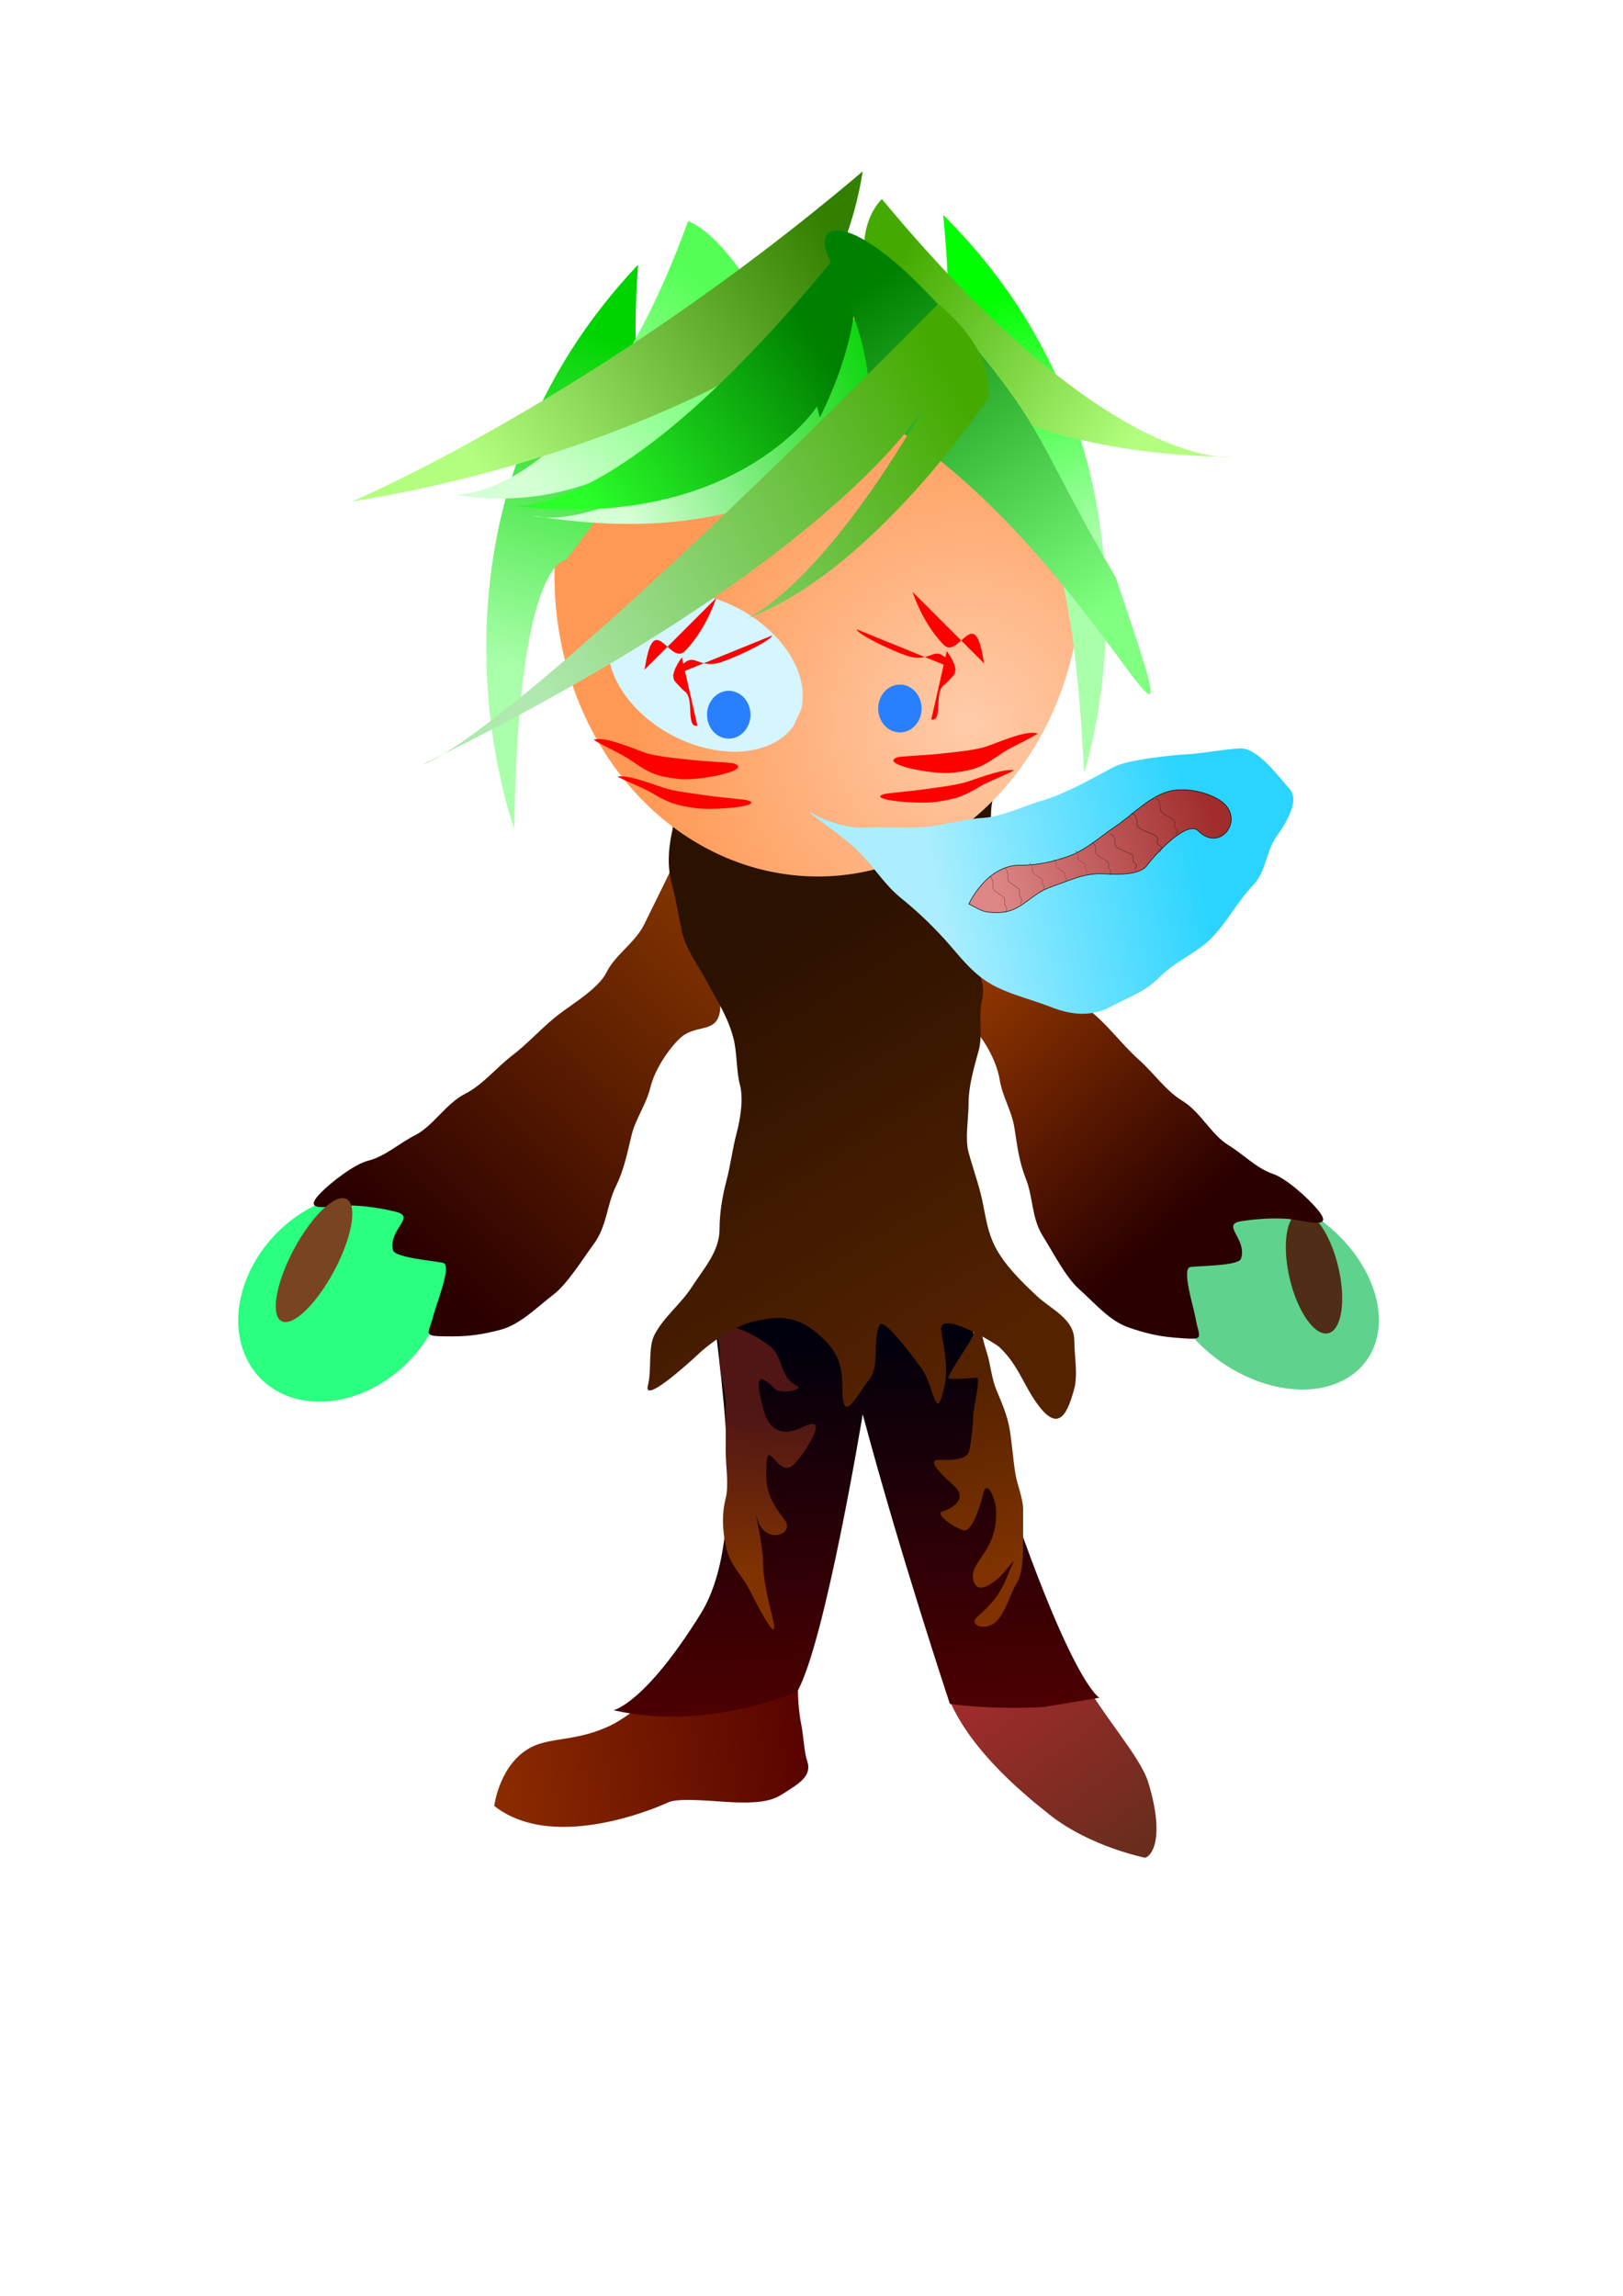 <?xml version="1.0" encoding="UTF-8" standalone="no"?>
<!-- Created with Inkscape (http://www.inkscape.org/) -->
<svg
    xmlns:inkscape="http://www.inkscape.org/namespaces/inkscape"
    xmlns:rdf="http://www.w3.org/1999/02/22-rdf-syntax-ns#"
    xmlns="http://www.w3.org/2000/svg"
    xmlns:sodipodi="http://sodipodi.sourceforge.net/DTD/sodipodi-0.dtd"
    xmlns:cc="http://creativecommons.org/ns#"
    xmlns:xlink="http://www.w3.org/1999/xlink"
    xmlns:dc="http://purl.org/dc/elements/1.1/"
    xmlns:svg="http://www.w3.org/2000/svg"
    xmlns:ns1="http://sozi.baierouge.fr"
    id="svg2"
    sodipodi:docname="34.svg"
    viewBox="0 0 744.09 1052.4"
    sodipodi:version="0.32"
    inkscape:output_extension="org.inkscape.output.svg.inkscape"
    inkscape:version="0.46"
  >
  <defs
      id="defs4"
    >
    <linearGradient
        id="linearGradient2638"
        inkscape:collect="always"
      >
      <stop
          id="stop2640"
          style="stop-color:#de8787"
          offset="0"
      />
      <stop
          id="stop2642"
          style="stop-color:#a02c2c"
          offset="1"
      />
    </linearGradient
    >
    <linearGradient
        id="linearGradient4953"
        inkscape:collect="always"
      >
      <stop
          id="stop4955"
          style="stop-color:#008000"
          offset="0"
      />
      <stop
          id="stop4957"
          style="stop-color:#80ff80"
          offset="1"
      />
    </linearGradient
    >
    <linearGradient
        id="linearGradient3366"
        inkscape:collect="always"
      >
      <stop
          id="stop3368"
          style="stop-color:#d5f6ff"
          offset="0"
      />
      <stop
          id="stop3370"
          style="stop-color:#aaeeff"
          offset="1"
      />
    </linearGradient
    >
    <radialGradient
        id="radialGradient3632"
        gradientUnits="userSpaceOnUse"
        cy="292.05"
        cx="382.88"
        gradientTransform="matrix(-.016 -1.078 1.269 -.018 100.93 1024.2)"
        r="199.91"
        inkscape:collect="always"
      >
      <stop
          id="stop3224"
          style="stop-color:#ffccaa"
          offset="0"
      />
      <stop
          id="stop3226"
          style="stop-color:#ff9955"
          offset="1"
      />
    </radialGradient
    >
    <linearGradient
        id="linearGradient3648"
        y2="339.15"
        xlink:href="#linearGradient4953"
        gradientUnits="userSpaceOnUse"
        x2="581.45"
        y1="197.02"
        x1="430.8"
        inkscape:collect="always"
    />
    <linearGradient
        id="linearGradient3652"
        y2="179.14"
        xlink:href="#linearGradient3366"
        gradientUnits="userSpaceOnUse"
        x2="283.95"
        gradientTransform="translate(948.74 1511.9)"
        y1="186.02"
        x1="162.7"
        inkscape:collect="always"
    />
    <linearGradient
        id="linearGradient2594"
        y2="588.29"
        gradientUnits="userSpaceOnUse"
        x2="237.03"
        gradientTransform="matrix(.751 .082 -.098 .911 128.79 -236.97)"
        y1="402.67"
        x1="456.93"
        inkscape:collect="always"
      >
      <stop
          id="stop3350"
          style="stop-color:#44aa00"
          offset="0"
      />
      <stop
          id="stop3352"
          style="stop-color:#afe9af"
          offset="1"
      />
    </linearGradient
    >
    <linearGradient
        id="linearGradient2606"
        y2="184.2"
        gradientUnits="userSpaceOnUse"
        x2="267.02"
        gradientTransform="matrix(-.99 -.142 -.142 .99 813.44 54.667)"
        y1="124.23"
        x1="389.82"
        inkscape:collect="always"
      >
      <stop
          id="stop4985"
          style="stop-color:#44aa00"
          offset="0"
      />
      <stop
          id="stop4987"
          style="stop-color:#b3ff80"
          offset="1"
      />
    </linearGradient
    >
    <linearGradient
        id="linearGradient2609"
        y2="269.87"
        gradientUnits="userSpaceOnUse"
        x2="137.08"
        gradientTransform="matrix(-.976 -.167 -.171 .985 677.99 5.777)"
        y1="171.35"
        x1="207.57"
        inkscape:collect="always"
      >
      <stop
          id="stop3336"
          style="stop-color:#00ff00"
          offset="0"
      />
      <stop
          id="stop3338"
          style="stop-color:#aaffaa"
          offset="1"
      />
    </linearGradient
    >
    <linearGradient
        id="linearGradient2612"
        y2="301.74"
        gradientUnits="userSpaceOnUse"
        x2="159.92"
        gradientTransform="matrix(.993 -.118 .118 .993 76.363 -46.713)"
        y1="239.89"
        x1="274.16"
        inkscape:collect="always"
      >
      <stop
          id="stop4941"
          style="stop-color:#008000"
          offset="0"
      />
      <stop
          id="stop4943"
          style="stop-color:#2aff2a"
          offset="1"
      />
    </linearGradient
    >
    <linearGradient
        id="linearGradient2615"
        y2="184.2"
        gradientUnits="userSpaceOnUse"
        x2="267.02"
        gradientTransform="matrix(.976 0 0 1.235 25.299 3.59)"
        y1="124.23"
        x1="389.82"
        inkscape:collect="always"
      >
      <stop
          id="stop3374"
          style="stop-color:#00d400"
          offset="0"
      />
      <stop
          id="stop3376"
          style="stop-color:#d5ffd5"
          offset="1"
      />
    </linearGradient
    >
    <linearGradient
        id="linearGradient2618"
        y2="294.15"
        gradientUnits="userSpaceOnUse"
        x2="219.9"
        gradientTransform="translate(8e-7 -77.107)"
        y1="181.34"
        x1="379.82"
        inkscape:collect="always"
      >
      <stop
          id="stop4979"
          style="stop-color:#338000"
          offset="0"
      />
      <stop
          id="stop4981"
          style="stop-color:#b3ff80"
          offset="1"
      />
    </linearGradient
    >
    <linearGradient
        id="linearGradient2621"
        y2="217.04"
        gradientUnits="userSpaceOnUse"
        x2="341.27"
        gradientTransform="matrix(1.035 -.355 .379 .923 -192.23 141.56)"
        y1="168.19"
        x1="444.08"
        inkscape:collect="always"
      >
      <stop
          id="stop3360"
          style="stop-color:#55ff55"
          offset="0"
      />
      <stop
          id="stop3362"
          style="stop-color:#d5ffd5"
          offset="1"
      />
    </linearGradient
    >
    <linearGradient
        id="linearGradient2624"
        y2="300.79"
        gradientUnits="userSpaceOnUse"
        x2="131.35"
        gradientTransform="matrix(.979 -.205 .205 .979 41.694 38.213)"
        y1="162.86"
        x1="208.75"
        inkscape:collect="always"
      >
      <stop
          id="stop2451"
          style="stop-color:#00d400"
          offset="0"
      />
      <stop
          id="stop2453"
          style="stop-color:#aaffaa"
          offset="1"
      />
    </linearGradient
    >
    <linearGradient
        id="linearGradient2646"
        y2="436.12"
        xlink:href="#linearGradient2638"
        gradientUnits="userSpaceOnUse"
        x2="539.75"
        y1="471.21"
        x1="438.37"
        inkscape:collect="always"
    />
    <linearGradient
        id="linearGradient2672"
        y2="406.72"
        gradientUnits="userSpaceOnUse"
        x2="514.04"
        y1="382.68"
        x1="632.56"
        inkscape:collect="always"
      >
      <stop
          id="stop2668"
          style="stop-color:#2ad4ff"
          offset="0"
      />
      <stop
          id="stop2670"
          style="stop-color:#aaeeff"
          offset="1"
      />
    </linearGradient
    >
    <linearGradient
        id="linearGradient2704"
        y2="426.94"
        gradientUnits="userSpaceOnUse"
        x2="330.22"
        y1="574.02"
        x1="189.91"
        inkscape:collect="always"
      >
      <stop
          id="stop2700"
          style="stop-color:#2b0000"
          offset="0"
      />
      <stop
          id="stop2702"
          style="stop-color:#803300"
          offset="1"
      />
    </linearGradient
    >
    <linearGradient
        id="linearGradient2718"
        y2="418.37"
        gradientUnits="userSpaceOnUse"
        x2="429.53"
        y1="554.03"
        x1="546.89"
        inkscape:collect="always"
      >
      <stop
          id="stop2714"
          style="stop-color:#2b0000"
          offset="0"
      />
      <stop
          id="stop2716"
          style="stop-color:#aa4400"
          offset="1"
      />
    </linearGradient
    >
    <linearGradient
        id="linearGradient2726"
        y2="609.71"
        gradientUnits="userSpaceOnUse"
        x2="469.33"
        y1="429.8"
        x1="358.4"
        inkscape:collect="always"
      >
      <stop
          id="stop2722"
          style="stop-color:#2b1100"
          offset="0"
      />
      <stop
          id="stop2724"
          style="stop-color:#552200"
          offset="1"
      />
    </linearGradient
    >
    <linearGradient
        id="linearGradient3564"
        y2="611.14"
        gradientUnits="userSpaceOnUse"
        x2="401.24"
        y1="802.48"
        x1="408.38"
        inkscape:collect="always"
      >
      <stop
          id="stop3560"
          style="stop-color:#550000"
          offset="0"
      />
      <stop
          id="stop3562"
          style="stop-color:#00000c"
          offset="1"
      />
    </linearGradient
    >
    <linearGradient
        id="linearGradient3574"
        y2="797.84"
        gradientUnits="userSpaceOnUse"
        x2="379.82"
        y1="831.04"
        x1="139.93"
        inkscape:collect="always"
      >
      <stop
          id="stop3570"
          style="stop-color:#aa4400"
          offset="0"
      />
      <stop
          id="stop3572"
          style="stop-color:#550000"
          offset="1"
      />
    </linearGradient
    >
    <linearGradient
        id="linearGradient3582"
        y2="763.36"
        gradientUnits="userSpaceOnUse"
        x2="464.07"
        y1="882.44"
        x1="552.6"
        inkscape:collect="always"
      >
      <stop
          id="stop3578"
          style="stop-color:#502d16"
          offset="0"
      />
      <stop
          id="stop3580"
          style="stop-color:#a02c2c"
          offset="1"
      />
    </linearGradient
    >
    <linearGradient
        id="linearGradient3598"
        y2="718.23"
        gradientUnits="userSpaceOnUse"
        x2="469.06"
        y1="631.13"
        x1="446.93"
        inkscape:collect="always"
      >
      <stop
          id="stop3594"
          style="stop-color:#552200"
          offset="0"
      />
      <stop
          id="stop3596"
          style="stop-color:#803300"
          offset="1"
      />
    </linearGradient
    >
    <linearGradient
        id="linearGradient3606"
        y2="721.09"
        gradientUnits="userSpaceOnUse"
        x2="339.84"
        y1="648.27"
        x1="344.12"
        inkscape:collect="always"
      >
      <stop
          id="stop3602"
          style="stop-color:#501616"
          offset="0"
      />
      <stop
          id="stop3604"
          style="stop-color:#803300"
          offset="1"
      />
    </linearGradient
    >
  </defs
  >
  <sodipodi:namedview
      id="base"
      bordercolor="#666666"
      inkscape:pageshadow="2"
      guidetolerance="10"
      pagecolor="#ffffff"
      gridtolerance="10000"
      inkscape:window-height="972"
      inkscape:zoom="0.70032923"
      objecttolerance="10"
      showgrid="false"
      borderopacity="1.0"
      inkscape:current-layer="layer1"
      inkscape:cx="205.7232"
      inkscape:cy="490.31297"
      inkscape:window-y="0"
      inkscape:window-x="0"
      inkscape:window-width="1280"
      inkscape:pageopacity="0.0"
      inkscape:document-units="px"
  />
  <g
      id="layer1"
      inkscape:label="Layer 1"
      inkscape:groupmode="layer"
    >
    <path
        id="path2527"
        sodipodi:rx="3.5697496"
        sodipodi:ry="0.71394992"
        style="stroke:#1b0606;stroke-linecap:round;stroke-width:3;fill:#eef4d7"
        sodipodi:type="arc"
        d="m-481.2 12.137a3.57 0.714 0 1 1 -7.14 0h3.57z"
        sodipodi:cy="12.137149"
        sodipodi:cx="-484.772"
        sodipodi:end="3.1415927"
        sodipodi:start="0"
    />
    <g
        id="g3608"
      >
      <path
          id="path5021"
          sodipodi:rx="38.553295"
          sodipodi:ry="41.409096"
          style="stroke-width:0;fill:#5fd38d"
          sodipodi:type="arc"
          d="m158.5 127.08a38.553 41.409 0 1 1 -77.11 0 38.553 41.409 0 1 1 77.11 0z"
          transform="matrix(-1.067 .356 .7 1.054 620.86 414.54)"
          sodipodi:cy="127.08308"
          sodipodi:cx="119.94359"
      />
      <path
          id="path5023"
          sodipodi:rx="7.1394992"
          sodipodi:ry="26.416147"
          style="stroke-width:0;fill:#502d16"
          sodipodi:type="arc"
          d="m125.66 274.87a7.139 26.416 0 1 1 -14.28 0 7.139 26.416 0 1 1 14.28 0z"
          transform="matrix(-1.637 .014 .208 1.054 739.27 292.04)"
          sodipodi:cy="274.87073"
          sodipodi:cx="118.51569"
      />
      <path
          id="path4999"
          sodipodi:nodetypes="csccsc"
          style="fill-rule:evenodd;stroke-width:0;fill:url(#linearGradient3582)"
          d="m524.84 851.52s-25-5-43.41-19.52c-13.76-10.85-39.88-32.56-48.25-58.24 29.91-18.12 61.46-7.06 61.46-7.06 11.14 20.16 28.12 38.29 31.82 50.39 8.05 26.34 1.04 34.27-1.62 34.43z"
      />
      <path
          id="path4989"
          sodipodi:nodetypes="cssccsssscc"
          style="fill-rule:evenodd;stroke-width:0;fill:url(#linearGradient3574)"
          d="m320.15 765.43c-14.23 5.18-29.48 20.4-40.53 25.63-14.78 6.99-26.4 5.3-35.2 9.4-15.34 7.15-17.83 27.33-17.83 27.33 28.58 22.56 79.8-1.63 79.8-1.63 5-2.36 22.97-0.24 30.72 0.01 13 0.42 17.62-1.18 22.04-4.05 6.85-4.45 13.38-7.88 10.88-15.02-1.33-3.81-1.68-11.66-2.59-16.13-2.8-13.74-1.17-28.96-1.17-28.96s-15.89-10.35-46.12 3.42z"
      />
      <path
          id="path4879"
          sodipodi:nodetypes="csccsccccc"
          style="fill-rule:evenodd;stroke-width:0;fill:url(#linearGradient3564)"
          d="m504.05 778.21s-12.1-5.5-42.57-95.25c-8.14-23.98-10.55-60.8-21.69-97.52 0 0-48.55 1.43-112.8 2.85-2.86 15.71 19.99 109.95-5.71 151.36s-39.98 44.27-39.98 44.27c42.83 9.99 84.24-8.57 84.24-8.57 12.85-22.85 29.99-127.08 29.99-127.08 17.13 64.25 39.98 132.79 39.98 132.79 21.42 2.86 42.84 1.43 42.84 1.43"
      />
      <path
          id="path3491"
          style="fill-rule:evenodd;stroke-width:0;fill:url(#linearGradient3606)"
          d="m327.03 608.27c8.1-1.69 16.84 1.94 25.7 8.58 6.78 5.1 4.14 14.22 12.84 18.57 3.01 1.51-7.62 3.81-10 1.43-10.3-10.32-8.21-1.45-5.72 8.56 2.85 11.42 9.73 12.99 18.56 8.58 13.11-6.55-0.19 13.03-4.29 17.13-7.98 7.97-12.84-16.16-12.86 4.28 0 9.48 3.19 14.25 8.56 21.42 4.85 6.48-9.48 12.1-12.85-1.43-1.63-6.54 2.85 13.26 2.84 19.99 0 8.45 2.2 17.39 4.27 25.7 4.11 16.46-7.77-6.98-9.99-11.43-4.34-8.7-9.44-11.56-11.41-21.42-1.5-7.51-1.79-14.23 0.02-21.42 1.56-6.23 0-14.96 0.01-21.42 0-7.14 0.01-14.28 0.01-21.42 0-6.91-2.85-13.51-2.84-21.42 0-6.11 0.08-8.4-2.85-14.28z"
      />
      <path
          id="path3453"
          style="fill-rule:evenodd;stroke-width:0;fill:url(#linearGradient3598)"
          d="m448.81 593.85c0.51 5.35-0.36 14.93-4.41 21.52-3.04 4.96-8.05 12.14-9.68 16.14-0.53 1.29 12.45 0 13.21 0 1.65 0-1.76 15.24-1.76 17.22 0 4.65-0.89 11.84-1.77 16.14-1.04 5.09-10.42 4.3-14.09 4.3-6.57 0 4.12 9.15 7.05 11.84 6.45 5.91-0.5 10.37-5.29 11.83-3.87 1.19 5.78 7.65 9.69 8.61 4.23 1.03 8.21-13.19 8.81-16.14 1.79-8.75 6.16 2.54 6.16 7.53 0 6.7-1.18 11.98-4.4 17.22-3.97 6.46-7.09 9.44-6.16 13.99 1.8 8.83 12.01-0.69 14.09-3.23 6.49-7.93 4.79-6.32 0.88 3.23-3.24 7.92-7.57 12.04-13.21 17.21-4.19 3.84 4.68 7.19 9.68 1.08 4.13-5.04 5.4-11.66 8.81-17.22 2.35-3.82 2.64-12.06 2.64-17.21v-16.14c0-4.79-2.72-11.25-3.52-16.14-1.1-6.75-1.51-13.53-2.64-20.45-1.07-6.53-3.86-12.65-6.17-18.29-2.28-5.58-2.53-11.51-4.4-17.22-2.04-6.24-3.09-12.94-4.4-19.37-0.44-2.11 0.58-4.3 0.88-6.45z"
      />
      <path
          id="path5009"
          sodipodi:rx="38.553295"
          sodipodi:ry="41.409096"
          style="stroke-width:0;fill:#2aff80"
          sodipodi:type="arc"
          d="m158.5 127.08a38.553 41.409 0 1 1 -77.11 0 38.553 41.409 0 1 1 77.11 0z"
          transform="matrix(.7 .843 -.953 .846 194.17 386.1)"
          sodipodi:cy="127.08308"
          sodipodi:cx="119.94359"
      />
      <path
          id="path2641"
          style="fill-rule:evenodd;stroke-width:0;fill:url(#linearGradient2704)"
          d="m316.89 376.97c0.17 1.65-5.72 14.57-10.07 23.41-3.92 7.98-7.81 15.89-11.51 23.41-4.07 8.27-13.3 13.88-17.27 21.95-3.57 7.26-15.59 14.45-21.58 19.03-7.61 5.8-14.2 13.39-21.59 19.02-7.49 5.72-13.53 13.47-21.58 17.56-8.92 4.54-14.65 14.77-23.02 19.03-7.24 3.68-13.68 9.69-21.59 11.7-6.24 1.59-16.73 9.7-21.58 14.64-9.56 9.71 4.18 5.85 12.95 5.85 6.82 0 15.18 1.3 21.58 2.93 9.26 2.35-3.75 8.13-1.44 17.56 0.86 3.5 19.22 4.88 23.03 5.85 4.07 1.04-3.21 18.89-4.32 23.42-2.46 10.01-6.37 10.24 8.63 10.24 8.42 0 14.36-1.09 21.59-2.93 9.24-2.35 16.73-10.2 24.46-16.09 6.61-5.05 13.58-16.47 18.71-23.42 5.96-8.09 5.86-17.79 10.07-26.34 3.86-7.85 5.25-15.52 7.19-23.41 1.94-7.87 6.64-13.85 8.64-21.95 1.88-7.67 7.46-16.37 12.95-21.95 7.27-7.4 16.45-2.55 18.7-11.71 2.12-8.6-5.35-18.84-7.19-26.34-1.88-7.66-2.88-14.84-2.88-23.42 0-7.77-1.12-14.79-2.88-21.95-1.07-4.36 0-11.78 0-16.09z"
      />
      <path
          id="path3449"
          style="fill-rule:evenodd;stroke-width:0;fill:url(#linearGradient2718)"
          d="m449.59 375.08c-0.31 1.6 4.48 14.64 8.07 23.6 3.23 8.08 6.44 16.09 9.49 23.71 3.35 8.37 12.03 14.59 15.3 22.77 2.95 7.35 14.25 15.33 19.81 20.27 7.06 6.27 12.96 14.19 19.81 20.27 6.95 6.17 12.29 14.2 19.93 18.85 8.45 5.14 13.29 15.56 21.23 20.39 6.86 4.17 12.74 10.55 20.4 13.16 6.04 2.05 15.76 10.81 20.16 16 8.66 10.23-4.61 5.35-13.28 4.63-6.75-0.56-15.12 0.01-21.58 1.07-9.34 1.53 3.06 8.22 0 17.2-1.13 3.33-19.4 3.17-23.24 3.8-4.11 0.67 1.64 18.63 2.38 23.12 1.62 9.94 5.47 10.48-9.37 9.25-8.32-0.69-14.11-2.24-21.11-4.62-8.94-3.04-15.72-11.29-22.89-17.66-6.12-5.45-12.09-17.12-16.6-24.31-5.25-8.35-4.37-17.78-7.84-26.44-3.18-7.95-3.94-15.52-5.22-23.36-1.28-7.8-5.45-14.01-6.76-22.05-1.25-7.61-6.06-16.53-11.04-22.41-6.59-7.79-16.06-3.82-17.55-12.92-1.4-8.54 6.81-17.88 9.24-25.02 2.48-7.3 4.05-14.2 4.74-22.54 0.63-7.56 2.3-14.29 4.62-21.1 1.41-4.16 0.95-11.46 1.3-15.66z"
      />
      <path
          id="path3451"
          style="fill-rule:evenodd;stroke-width:0;fill:url(#linearGradient2726)"
          d="m314.25 358.43c-5.24 2.56-4.31 14.32-6.25 23.42-1.67 7.8-2.06 15.71 0 23.41 2.05 7.67 3.08 14.41 4.69 21.95 1.62 7.57 7.43 15.38 10.94 21.95 4.81 9 9.91 16.58 12.52 26.34 1.89 7.09 1.34 15.27 3.12 21.96 1.74 6.49-0.05 16.29-1.56 21.95-1.83 6.85-2.82 14.93-4.69 21.95-1.87 7.01-3.13 14.76-3.13 21.95 0 10.35-7.18 18.02-12.51 26.34-5.19 8.09-12.85 13.8-17.2 21.95-3.23 6.03-1.29 16.51-3.13 23.41-2.28 8.54 16.81-8.41 23.46-14.63 6.01-5.62 16.81-12.71 25.02-14.63 12.52-2.93 20.71-2.57 31.28 7.31 7.7 7.21 9.38 13.24 9.38 23.42 0 17.63 6.52 3.08 12.51-4.39 4.68-5.85 1.19-18.34 4.69-24.88 2.02-3.78 19.38 20.18 20.33 21.95 4.77 8.93 5.64 23.38 9.38 5.85 1.64-7.65-0.26-17.57-1.56-24.87-1.87-10.5 24.65 5.51 26.59 7.31 9.26 8.67 11.3 18.5 18.76 27.81 8.75 10.92 12.65 2.4 15.64-8.78 1.7-6.38 0-15.34 0-21.95 0-10.04-10.41-14.14-17.2-20.49-7.64-7.14-14.61-14.18-18.77-21.95-3.89-7.29-4.58-14.12-6.25-21.95-1.54-7.19-4.35-14.82-6.26-21.95-1.7-6.38 0-15.34 0-21.95 0-8.94 2.57-16.92 4.69-24.88 2-7.47-0.44-15.92 1.57-23.42 1.96-7.34-3.13-13.4-3.13-21.95 0-7.55-3.13-13.7-3.13-21.95 0-8.64 2.29-16.52 7.82-23.41 3.75-4.68 1.5-17.34 3.13-23.42 3.77-14.12-11.52-3.98-17.2 0-7.67 5.38-16.17 12.57-25.03 14.64-9.4 2.2-19.25 0.84-28.15 2.92-8.32 1.95-17.22 1.11-25.02 2.93-9.69 2.27-17.07-7.16-21.89-13.17-5.87-7.32-14.2-14.36-23.46-16.1z"
      />
      <path
          id="path5013"
          sodipodi:rx="7.1394992"
          sodipodi:ry="26.416147"
          style="stroke-width:0;fill:#784421"
          sodipodi:type="arc"
          d="m125.66 274.87a7.139 26.416 0 1 1 -14.28 0 7.139 26.416 0 1 1 14.28 0z"
          transform="matrix(1.279 .715 -.567 1.057 148.23 202.33)"
          sodipodi:cy="274.87073"
          sodipodi:cx="118.51569"
      />
      <path
          id="path3220"
          sodipodi:rx="199.90598"
          sodipodi:ry="190.62463"
          style="fill-rule:evenodd;stroke-width:0;fill:url(#radialGradient3632)"
          sodipodi:type="arc"
          d="m551.17 511.9a199.91 190.62 0 1 1 -399.81 0 199.91 190.62 0 1 1 399.81 0z"
          transform="matrix(.604 0 0 .722 162.81 -106.43)"
          sodipodi:cy="511.9021"
          sodipodi:cx="351.26337"
      />
      <path
          id="path3332"
          sodipodi:nodetypes="ccccc"
          style="fill-rule:evenodd;stroke-width:0;fill:url(#linearGradient2624)"
          d="m292.53 121.35c-109.84 116.38-56.75 258.44-56.75 258.44 1.68-124.36 23.81-123.16 23.81-123.16l47.87-64s-21.13 17.55-14.93-71.28z"
      />
      <path
          id="path3356"
          style="fill-rule:evenodd;stroke-width:0;fill:url(#linearGradient2621)"
          d="m315.46 101.35c-46.6 128.75-106.98 125.38-106.98 125.38 90.66 15.54 146.5-74.27 146.5-74.27l2.02 0.81s-21.35-43.81-41.54-51.92z"
      />
      <path
          id="path3380"
          style="fill-rule:evenodd;stroke-width:0;fill:url(#linearGradient2618)"
          d="m395.53 78.534c-122.8 104.24-234.18 151.36-234.18 151.36 122.8-19.99 195.62-68.54 195.62-68.54h-1.42s31.41-28.56 39.98-82.816z"
      />
      <path
          id="path3366"
          style="fill-rule:evenodd;stroke-width:0;fill:url(#linearGradient2615)"
          d="m415.64 119.94c-118.49 135.75-171.47 116.36-171.47 116.36 115.71 19.39 157.53-40.55 157.53-40.55l1.4 5.29s29.27-51.13 12.54-81.1z"
      />
      <path
          id="path2437"
          style="fill-rule:evenodd;stroke-width:0;fill:url(#linearGradient2612)"
          d="m387.52 112.01c-109.04 136.23-157.62 119.14-157.62 119.14 106.15 14.96 144.66-44.84 144.66-44.84l1.27 5.11s26.98-50.79 11.69-79.41z"
      />
      <path
          id="path2445"
          sodipodi:nodetypes="ccccc"
          style="fill-rule:evenodd;stroke-width:0;fill:url(#linearGradient2609)"
          d="m432.38 98.513c112.55 111.93 64.63 255.82 64.63 255.82-5.72-124.09-27.6-122.04-27.6-122.04l-49.48-62.04s21.49 16.71 12.45-71.737z"
      />
      <path
          id="path2441"
          style="fill-rule:evenodd;stroke-width:0;fill:url(#linearGradient2606)"
          d="m404.3 91.214c104.54 126.06 160.48 118.22 160.48 118.22-119.54-1.27-155.05-55.41-155.05-55.41l-2.03 4.04s-23.8-45.25-3.4-66.846z"
      />
      <g
          id="g3243"
          style="fill:url(#linearGradient3648)"
          transform="matrix(-.098 .839 .897 .143 262.13 -258.22)"
        >
        <path
            id="path6577"
            sodipodi:nodetypes="ccssc"
            style="fill-rule:evenodd;fill:url(#linearGradient3648)"
            d="m496.91 204.19c47.12 121.37 217.04 202.76 68.54 135.65-67.11-48.55-71.76-42.02-121.37-94.24-56.48-59.44-44.27-79.96-25.71-68.54 56.94 35.04 78.54 27.13 78.54 27.13z"
        />
      </g
      >
      <g
          id="g3475"
          transform="matrix(-1 0 0 1 729.55 -52.832)"
        >
        <g
            id="g3477"
            transform="matrix(-1 0 0 1 698.09 -141.36)"
          >
          <path
              id="path3479"
              sodipodi:rx="82.10424"
              sodipodi:ry="82.460472"
              style="stroke-width:0;fill:url(#linearGradient3652)"
              sodipodi:type="arc"
              d="m301.29 154.93a82.104 82.46 0 1 1 -2.54 -20.35"
              sodipodi:open="true"
              inkscape:transform-center-x="15.446544"
              inkscape:transform-center-y="12.816675"
              transform="matrix(.492 .3 -.229 .327 219.62 385.8)"
              sodipodi:cy="154.92714"
              sodipodi:cx="219.18263"
              sodipodi:end="6.0338059"
              sodipodi:start="0"
          />
          <path
              id="path3481"
              sodipodi:rx="16.420849"
              sodipodi:ry="19.990597"
              style="stroke-width:0;fill:#2a7fff"
              sodipodi:type="arc"
              d="m478.39 851.04a16.421 19.991 0 1 1 -0.02 2.46"
              sodipodi:open="true"
              transform="matrix(.606 0 0 .548 2.819 54.657)"
              sodipodi:cy="852.45618"
              sodipodi:cx="494.7673"
              sodipodi:end="9.3723001"
              sodipodi:start="3.2122441"
          />
        </g
        >
        <path
            id="path3483"
            style="fill-rule:evenodd;stroke-width:0;fill:#ff0000"
            d="m401.24 326.99c1.9 6 7.11 17.1 14.28 24.27 6.36 6.36 12.95-15.32 17.13 1.43 0.66 2.62 0.91 4.54 1.43 7.14"
        />
        <path
            id="path3485"
            style="fill-rule:evenodd;stroke-width:0;fill:#ff0000"
            d="m375.54 344.12c0.68 2.75 20.77 12.03 25.7 12.85 10.7 1.79 9.81-7.86 19.99 5.72"
        />
        <path
            id="path3487"
            style="fill-rule:evenodd;stroke-width:0;fill:#ff0000"
            d="m409.81 385.53c5.49 0.92 1.25-12.36 5.71-15.7 1.61-1.22 2.85-2.86 4.28-4.29 3.38-3.37-2.36-10.44-2.85-11.42"
        />
      </g
      >
      <path
          id="path3342"
          sodipodi:nodetypes="ccccccc"
          style="fill-rule:evenodd;stroke-width:0;fill:url(#linearGradient2594)"
          d="m430.15 139.28c-204.48 206.72-236.42 211.14-236.42 211.14 191.26-93.67 230.32-164.43 230.32-164.43-49.32 85.43-82.1 97.66-82.1 97.66 58.7-21.25 111.89-102.31 111.89-102.31l-0.93-1.42s4.1-17.98-22.76-40.64z"
      />
      <g
          id="g3467"
          transform="translate(17.135 -55.688)"
        >
        <g
            id="g3407"
            transform="matrix(-1 0 0 1 698.09 -141.36)"
          >
          <path
              id="path3409"
              sodipodi:rx="82.10424"
              sodipodi:ry="82.460472"
              style="stroke-width:0;fill:url(#linearGradient3652)"
              sodipodi:type="arc"
              d="m301.29 154.93a82.104 82.46 0 1 1 -2.54 -20.35"
              sodipodi:open="true"
              inkscape:transform-center-x="15.446544"
              inkscape:transform-center-y="12.816675"
              transform="matrix(.492 .3 -.229 .327 219.62 385.8)"
              sodipodi:cy="154.92714"
              sodipodi:cx="219.18263"
              sodipodi:end="6.0338059"
              sodipodi:start="0"
          />
          <path
              id="path3411"
              sodipodi:rx="16.420849"
              sodipodi:ry="19.990597"
              style="stroke-width:0;fill:#2a7fff"
              sodipodi:type="arc"
              d="m478.39 851.04a16.421 19.991 0 1 1 -0.02 2.46"
              sodipodi:open="true"
              transform="matrix(.606 0 0 .548 2.819 54.657)"
              sodipodi:cy="852.45618"
              sodipodi:cx="494.7673"
              sodipodi:end="9.3723001"
              sodipodi:start="3.2122441"
          />
        </g
        >
        <path
            id="path2595"
            style="fill-rule:evenodd;stroke-width:0;fill:#ff0000"
            d="m401.24 326.99c1.9 6 7.11 17.1 14.28 24.27 6.36 6.36 12.95-15.32 17.13 1.43 0.66 2.62 0.91 4.54 1.43 7.14"
        />
        <path
            id="path2597"
            style="fill-rule:evenodd;stroke-width:0;fill:#ff0000"
            d="m375.54 344.12c0.68 2.75 20.77 12.03 25.7 12.85 10.7 1.79 9.81-7.86 19.99 5.72"
        />
        <path
            id="path2601"
            style="fill-rule:evenodd;stroke-width:0;fill:#ff0000"
            d="m409.81 385.53c5.49 0.92 1.25-12.36 5.71-15.7 1.61-1.22 2.85-2.86 4.28-4.29 3.38-3.37-2.36-10.44-2.85-11.42"
        />
      </g
      >
      <path
          id="path3493"
          style="fill-rule:evenodd;stroke-width:0;fill:#ff0000"
          d="m272.17 339.11c4.49-1.56 14.6 2.52 22.36 5.49 5.84 2.23 15.11 2.87 21.54 3.65 7.5 0.91 18.95 1.13 20.71 1.81 8.27 3.16-16.83 8.08-25.62 7.02-9.76-1.18-13.12-2.42-21.33-8.16-5.47-3.82-11.89-6.18-17.66-9.81z"
      />
      <path
          id="path3495"
          style="fill-rule:evenodd;stroke-width:0;fill:#ff0000"
          d="m283.07 355.96c4.25-0.84 13.53 2.51 20.66 4.97 5.37 1.85 14 2.78 19.97 3.66 6.97 1.02 17.66 1.79 19.27 2.34 7.6 2.62-16.03 4.68-24.19 3.49-9.07-1.34-12.17-2.37-19.61-6.76-4.95-2.93-10.86-4.89-16.1-7.7z"
      />
      <path
          id="path3497"
          style="fill-rule:evenodd;stroke-width:0;fill:#ff0000"
          d="m475.82 336.25c-4.48-1.55-14.59 2.53-22.36 5.49-5.84 2.24-15.1 2.88-21.53 3.65-7.5 0.91-18.96 1.14-20.71 1.81-8.27 3.16 16.82 8.08 25.61 7.02 9.76-1.18 13.13-2.42 21.34-8.16 5.46-3.82 11.89-6.17 17.65-9.81z"
      />
      <path
          id="path3499"
          style="fill-rule:evenodd;stroke-width:0;fill:#ff0000"
          d="m464.93 353.1c-4.25-0.83-13.53 2.52-20.67 4.98-5.36 1.85-13.99 2.78-19.96 3.65-6.97 1.03-17.66 1.79-19.27 2.35-7.6 2.62 16.02 4.68 24.19 3.48 9.07-1.33 12.17-2.36 19.61-6.76 4.95-2.92 10.86-4.89 16.1-7.7z"
      />
      <g
          id="g2674"
          transform="translate(-85.674 -2.856)"
        >
        <path
            id="path3457"
            style="fill-rule:evenodd;stroke-width:0;fill:url(#linearGradient2672)"
            d="m455.78 374.47c3.69 2.48 16.18 8.33 26.28 7.75 8.77-0.51 16.58 0.37 25.74-0.16 10.12-0.58 18.66-3.72 28.32-4.27 8.73-0.5 19.68-5.76 28.06-8.22 10.06-2.95 22.41-9.96 31.9-15.05 6.53-3.5 26.43-5.48 33.94-5.92 7.81-0.44 16.06-2.24 24.14-2.7 8.15-0.47 18.26 13.71 22.7 18.52 5.31 5.76-2.91 17.56-5.71 21.48-5.58 7.85-4.51 16.01-11.32 23.13-6.84 7.16-11.38 16.14-18.45 23.53-6.95 7.27-17.18 10.93-24.5 18.6-5.83 6.1-14.94 9.37-22.01 13.16-9.03 4.84-18.33 3.7-27.16 0.23-8.37-3.28-16.88-5.28-24.94-9.14-11.02-5.28-16.99-14.36-24.39-22.4-6.67-7.23-12.2-12.44-19.86-18.69-6.66-5.43-11.51-12.89-17-18.85-7.72-8.37-16.73-13.65-25.74-21z"
        />
        <g
            id="g3545"
            style="fill:url(#linearGradient2646)"
            transform="translate(101.38 -62.828)"
          >
          <path
              id="path3501"
              style="fill-rule:evenodd;stroke:#000000;stroke-width:.25;fill:url(#linearGradient2646)"
              d="m428.47 480.02c3.73-7.39 11.7-17.74 23.36-17.74 8.3 0 14.5-1.45 21.9-3.95 8.14-2.74 14.76-8.97 21.91-13.8 8.01-5.4 14.55-12.79 23.36-15.77 7.56-2.55 18.5-0.32 24.82 3.94 11.78 7.95 0.1 24.25-10.22 13.81-4.97-5.04-19.41 10.43-23.36 15.77-4.04 5.45-16.29 3.94-21.9 3.94-7.88 0-14.87 3.54-21.91 5.92-10.39 3.5-13.55 11.83-24.82 11.83-5.95 0-6.5-0.36-13.14-3.95z"
          />
          <path
              id="path3505"
              style="fill-rule:evenodd;stroke:#000000;stroke-width:.092;fill:url(#linearGradient2646)"
              d="m444.93 463.5c1.35 0.81 1.47 3.28 1.47 4.99 0 1.55 2.44 2.8 4.42 4.21 1.96 1.4-0.04 3.12 1.47 4.47 0.99 0.88 0 1.98 0 2.89"
          />
          <path
              id="path3507"
              style="fill-rule:evenodd;stroke:#000000;stroke-width:.059;fill:url(#linearGradient2646)"
              d="m477.45 455.58c0.88 0.52 0.96 2.11 0.96 3.21 0 1 1.6 1.8 2.89 2.71 1.27 0.9-0.03 2.01 0.96 2.88 0.64 0.57 0 1.28 0 1.86"
          />
          <path
              id="path3509"
              style="fill-rule:evenodd;stroke:#000000;stroke-width:.092;fill:url(#linearGradient2646)"
              d="m485.05 451.74c1.48 0.74 1.61 3 1.61 4.56 0 1.42 2.67 2.56 4.83 3.85 2.13 1.28-0.04 2.85 1.6 4.08 1.08 0.81 0 1.82 0 2.65"
          />
          <path
              id="path3511"
              style="fill-rule:evenodd;stroke:#000000;stroke-width:.113;fill:url(#linearGradient2646)"
              d="m493.35 447.87c2.07 0.81 2.26 3.26 2.26 4.96 0 1.54 3.75 2.78 6.8 4.18 3.01 1.39-0.06 3.11 2.26 4.45 1.52 0.87 0 1.97 0 2.87"
          />
          <path
              id="path3513"
              style="fill-rule:evenodd;stroke:#000000;stroke-width:.128;fill:url(#linearGradient2646)"
              d="m503.05 438.28c2.38 0.89 2.59 3.6 2.59 5.48 0 1.7 4.29 3.07 7.77 4.62 3.45 1.53-0.06 3.42 2.59 4.9 1.74 0.97 0 2.18 0 3.18"
          />
          <path
              id="path3515"
              style="fill-rule:evenodd;stroke:#000000;stroke-width:.101;fill:url(#linearGradient2646)"
              d="m514.46 431.8c1.65 0.81 1.8 3.27 1.8 4.98 0 1.54 2.98 2.79 5.4 4.2 2.4 1.39-0.04 3.11 1.81 4.46 1.21 0.88 0 1.97 0 2.88"
          />
          <path
              id="path3517"
              style="fill-rule:evenodd;stroke:#000000;stroke-width:.092;fill:url(#linearGradient2646)"
              d="m438.12 467.42c1.35 0.81 1.47 3.28 1.47 4.99 0 1.55 2.44 2.8 4.42 4.21 1.96 1.4-0.03 3.13 1.47 4.47 0.99 0.88 0 1.99 0 2.89"
          />
          <path
              id="path3519"
              style="fill-rule:evenodd;stroke:#000000;stroke-width:.074;fill:url(#linearGradient2646)"
              d="m456.35 461.32c1.18 0.61 1.29 2.45 1.29 3.73 0 1.15 2.13 2.09 3.85 3.14 1.71 1.05-0.03 2.33 1.29 3.34 0.86 0.66 0 1.48 0 2.16"
          />
          <path
              id="path3521"
              style="fill-rule:evenodd;stroke:#000000;stroke-width:.062;fill:url(#linearGradient2646)"
              d="m467.43 459.51c1 0.5 1.09 2.04 1.09 3.1 0 0.96 1.81 1.74 3.28 2.61 1.46 0.87-0.02 1.94 1.1 2.78 0.73 0.55 0 1.23 0 1.8"
          />
        </g
        >
      </g
      >
    </g
    >
  </g
  >
</svg
>
